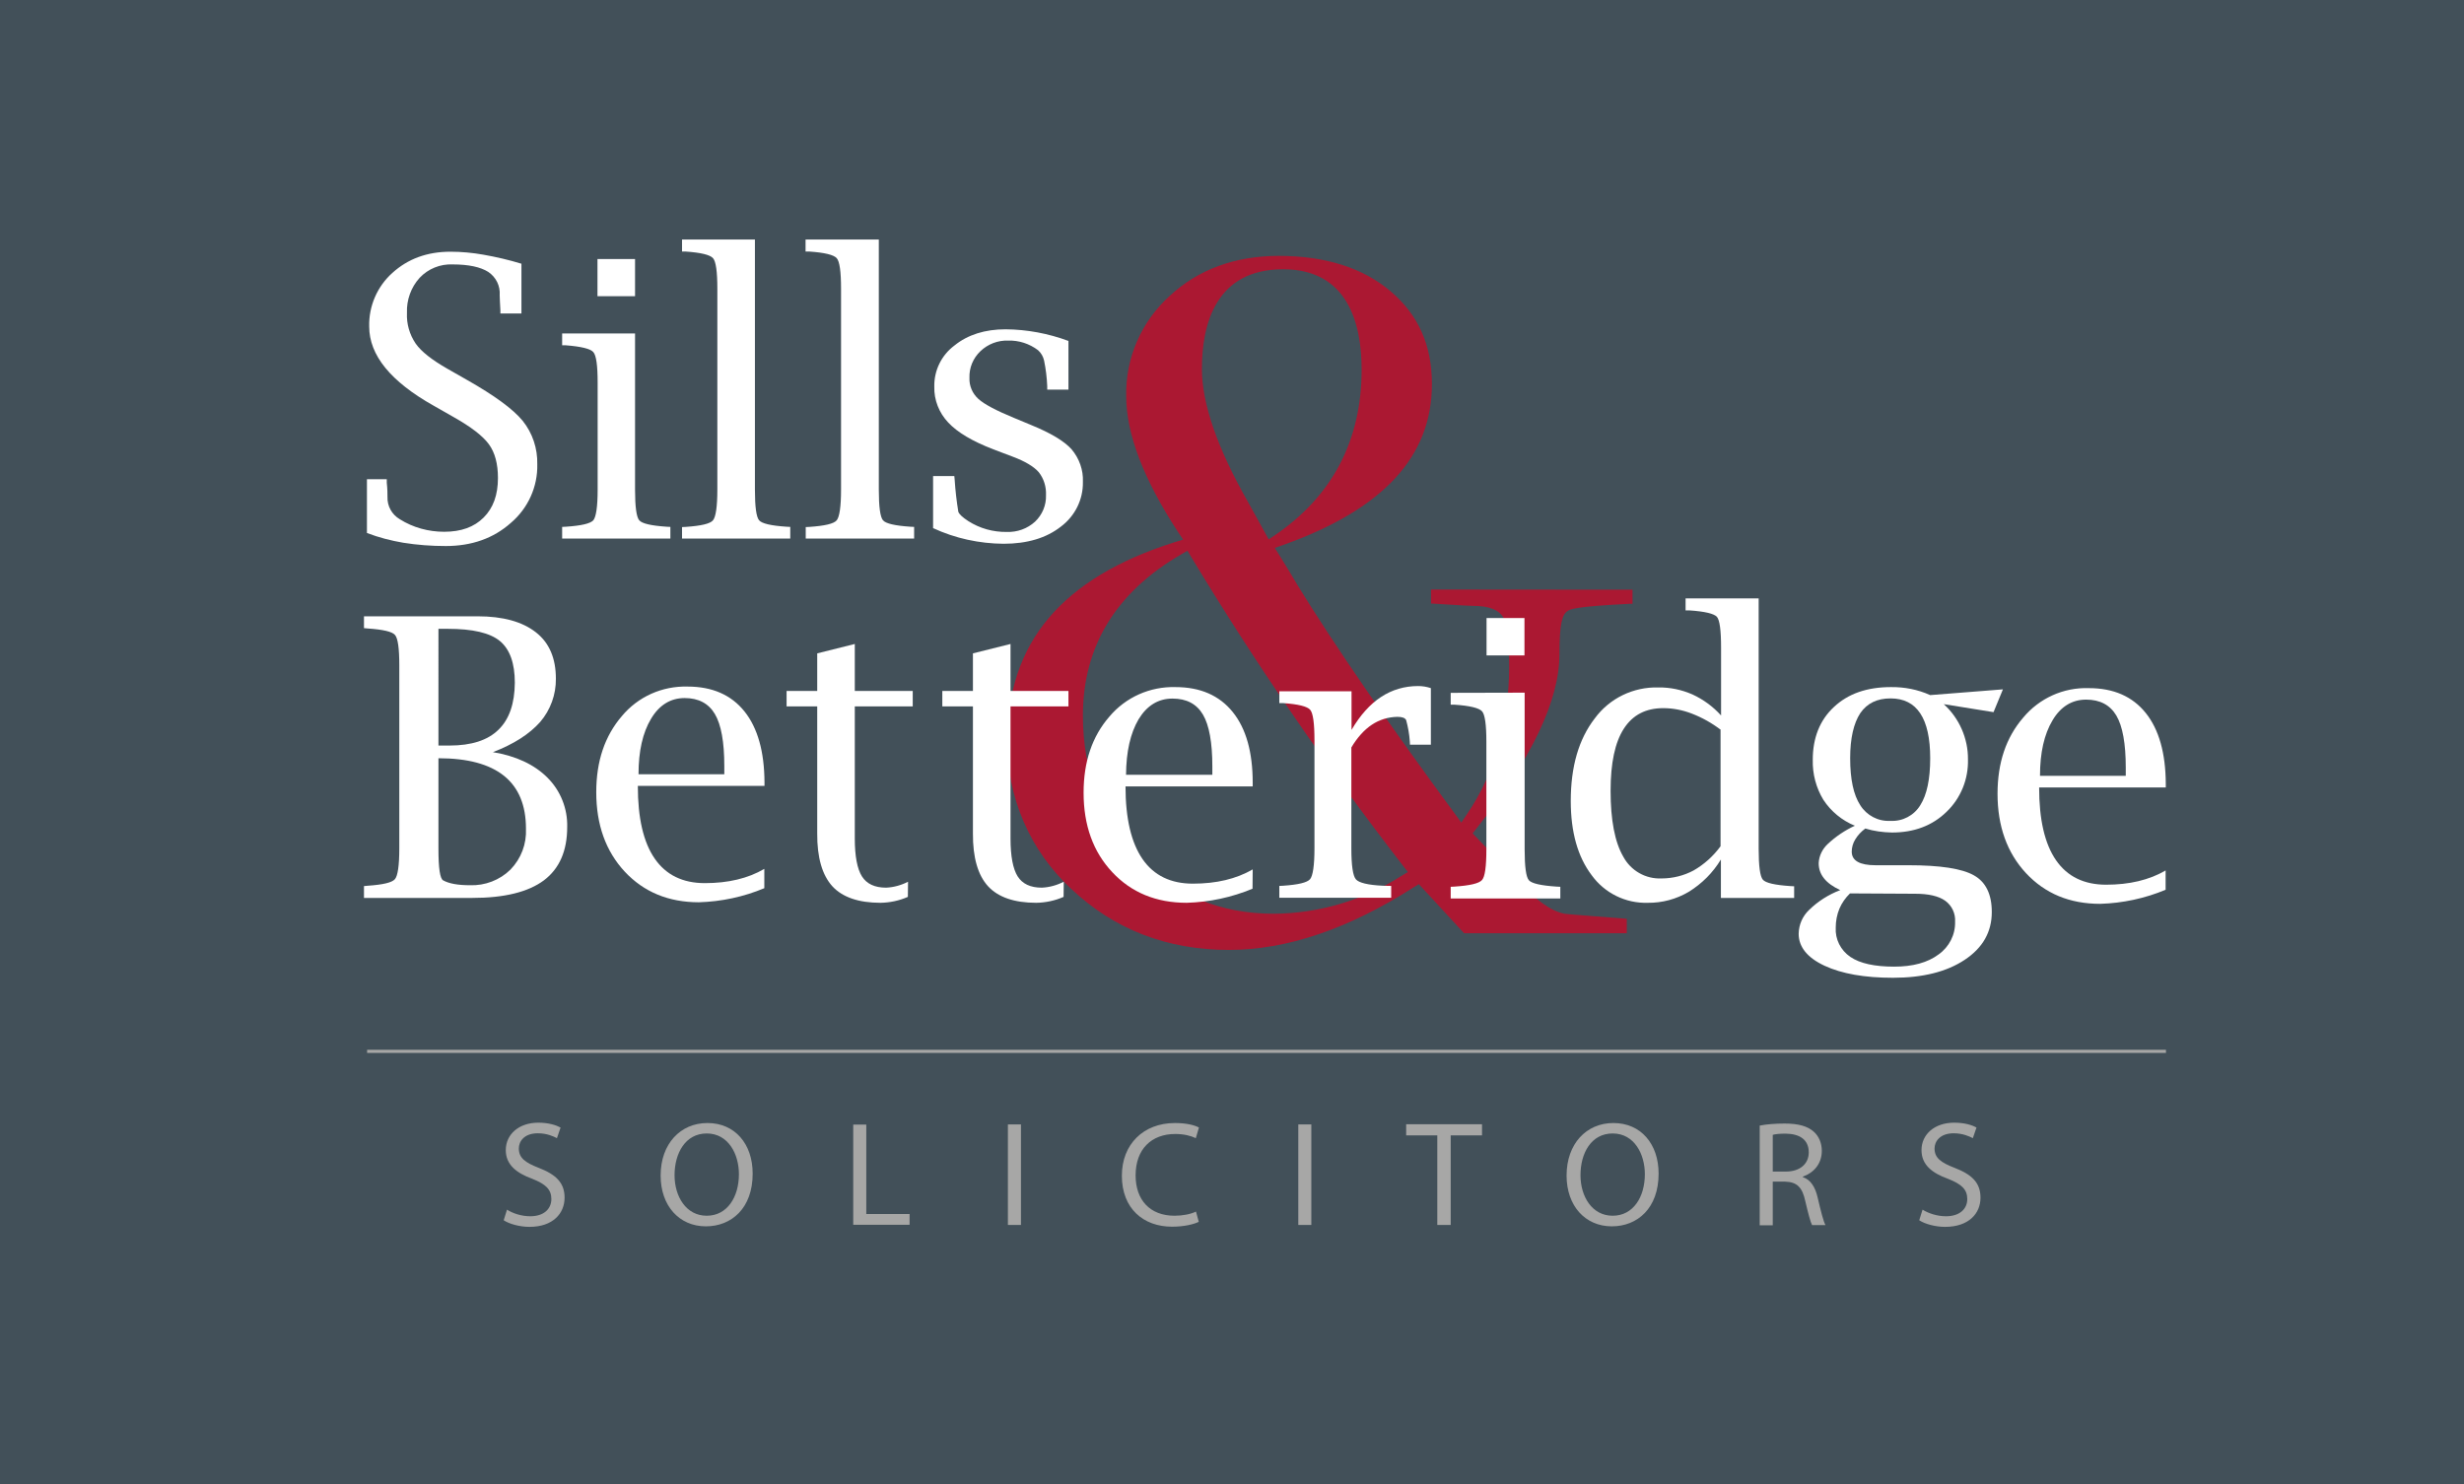 <?xml version="1.0" encoding="utf-8"?>
<!-- Generator: Adobe Illustrator 28.0.0, SVG Export Plug-In . SVG Version: 6.00 Build 0)  -->
<svg version="1.1" id="Layer_1" xmlns="http://www.w3.org/2000/svg" xmlns:xlink="http://www.w3.org/1999/xlink" x="0px" y="0px"
	 viewBox="0 0 1416.2 853.4" style="enable-background:new 0 0 1416.2 853.4;" xml:space="preserve">
<style type="text/css">
	.st0{fill:#425059;}
	.st1{fill:#A7A7A6;}
	.st2{fill:#AB1832;}
	.st3{fill:#FFFFFF;}
</style>
<rect class="st0" width="1416.2" height="853.4"/>
<rect x="211" y="603.5" class="st1" width="1033.9" height="1.8"/>
<path class="st1" d="M291.4,695.4c3.3,2.1,8.2,3.8,13.4,3.8c7.6,0,12.1-4.1,12.1-9.9c0-5.4-3.1-8.5-10.9-11.6
	c-9.4-3.4-15.3-8.3-15.3-16.5c0-9.1,7.5-15.8,18.7-15.8c5.9,0,10.2,1.4,12.8,2.8l-2.1,6.1c-1.9-1-5.7-2.8-11-2.8
	c-7.9,0-10.9,4.7-10.9,8.7c0,5.4,3.5,8.1,11.5,11.2c9.8,3.8,14.8,8.5,14.8,17.1c0,9-6.6,16.8-20.2,16.8c-5.6,0-11.7-1.7-14.8-3.8
	L291.4,695.4z"/>
<path class="st1" d="M1105,695.4c3.4,2.1,8.3,3.8,13.5,3.8c7.7,0,12.2-4.1,12.2-9.9c0-5.4-3.1-8.5-11-11.6
	c-9.5-3.4-15.3-8.3-15.3-16.5c0-9.1,7.5-15.8,18.8-15.8c6,0,10.3,1.4,12.8,2.8l-2.1,6.1c-1.9-1-5.8-2.8-11-2.8c-7.9,0-11,4.7-11,8.7
	c0,5.4,3.5,8.1,11.6,11.2c9.8,3.8,14.8,8.5,14.8,17.1c0,9-6.6,16.8-20.4,16.8c-5.6,0-11.7-1.7-14.8-3.8L1105,695.4z"/>
<path class="st2" d="M822.5,338.9v8.1h1.1c16.9,1.1,21.9,1.3,23,1.3c9.3,0,15.1,2.3,17.7,7.1c1.3,2.5,3.1,8.1,3.1,27.4
	c0,32.8-8.1,61.5-24.2,85.2l-3.3,4.9l-3.5-4.8c-38.4-52.1-69.1-96.6-91-132.3c-2.1-3.7-5.5-9.2-10-16.5l-2.7-4.3l4.8-1.7
	c57.5-20.5,85.5-50.8,85.5-92.5c0-22.4-7.8-39.8-23.7-53.3c-16-13.6-37.7-20.4-64.3-20.4c-25.1,0-46.4,7.8-62.8,23.1
	c-16.3,14.7-25.4,35.8-24.9,57.6c0,21.6,10,47.8,29.7,77.9l3,4.5l-5.2,1.6c-64.5,20.5-95.8,57.7-95.8,113.7
	c-0.5,32.4,12.9,63.5,36.8,85.6c24.6,23.2,55,35,90.5,35c33.2,0,68.9-12.1,106.2-36l3-1.8l26,28.2h93.5v-8.3
	c-33.8-2.6-35.2-2.8-35.8-2.9c-7.9-1.6-16.5-7.8-26.5-18.9c-1.3-1.3-4.8-4.8-10.3-10.6l-16-16.7l2.2-2.8
	c31.7-40,47.7-73.7,47.7-100.2c0-18,1.7-22.9,4.6-24.8c1.5-1,3.7-2.6,35.8-4.2h1.6V339L822.5,338.9L822.5,338.9z M737.5,154.8
	c37.3,0,45.1,31.4,45.1,57.7c0,40.6-16.8,72.6-49.6,95l-3.8,2.6l-2.2-4c-4.4-7.9-7.7-13.8-9.8-17.7c-17.5-30.7-26.4-56.4-26.4-76.3
	C690.8,186.1,698.9,154.8,737.5,154.8z M805.2,503.7c-21.8,13.9-47.1,21.4-73,21.6c-31.1,0-57.5-11-78.4-32.7
	c-20.9-21.7-31.4-49-31.4-81.2c0-39.8,19-71,56.5-92.7l3.6-2.1l2.1,3.5c37.1,61.5,77.8,120.8,121.8,177.6l2.8,3.6L805.2,503.7z"/>
<path class="st3" d="M210.9,306.4v-30.9h11.4v2c0.4,3.6,0.4,6.4,0.4,8.1c-0.2,5.3,2.5,10.2,7.1,12.9c7.6,4.8,16.5,7.2,25.5,7.2
	c9.7,0,17.2-2.7,22.7-8.2s8.2-13,8.2-22.7c0-8.1-1.7-14.6-5.2-19.4s-10.3-10-20.4-15.7l-11.4-6.5c-24.7-13.9-37-29-37-45.5
	c-0.3-11.7,4.6-23,13.3-30.8c8.9-8.1,20-12.2,33.4-12.2c6.3,0,12.7,0.6,18.9,1.7c7.4,1.3,14.7,3,21.9,5.2v28.6h-12.1v-1.9
	c-0.2-3.9-0.4-6.8-0.4-8.6c0.4-5.3-2.1-10.4-6.6-13.4c-4.4-2.8-11.2-4.3-20.5-4.3c-7.1-0.3-14,2.5-18.9,7.7
	c-5,5.5-7.6,12.8-7.3,20.2c-0.3,6.3,1.5,12.4,5,17.6c3.3,4.7,9.4,9.4,18.1,14.4l11.4,6.5c15.9,9,26.5,16.8,32,23.5
	c5.7,7.1,8.6,15.9,8.4,25c0.3,12.9-5.3,25.3-15.2,33.7c-10,8.9-22.5,13.3-37.4,13.3c-8.2,0-16.4-0.6-24.5-1.9
	C224.7,310.8,217.7,309,210.9,306.4z"/>
<path class="st3" d="M365,191.7v89.8c0,9.8,0.8,15.7,2.4,17.6s6.9,3.1,15.8,3.7l2.1,0.1v6.7h-62.2v-6.7l2.1-0.1
	c8.9-0.6,14.1-1.8,15.8-3.7c1.6-1.9,2.5-7.8,2.5-17.5v-61.7c0-9.8-0.8-15.6-2.5-17.5c-1.6-1.9-7-3.2-15.8-3.9h-2.1v-6.8L365,191.7
	L365,191.7z M343.4,170.3v-21.4H365v21.4H343.4z"/>
<path class="st3" d="M433.9,137.8v143.7c0,9.9,0.8,15.7,2.4,17.6s6.9,3.1,15.8,3.7l2.1,0.1v6.7H392V303l2.1-0.1
	c8.8-0.6,14.1-1.8,15.7-3.8c1.6-1.9,2.5-7.8,2.5-17.6V166c0-9.8-0.8-15.7-2.5-17.6s-6.9-3.2-15.8-3.8H392v-6.9H433.9z"/>
<path class="st3" d="M505.1,137.8v143.7c0,9.9,0.8,15.7,2.4,17.6s6.9,3.1,15.8,3.7l2.1,0.1v6.7h-62.3V303l2.1-0.1
	c8.8-0.6,14.1-1.8,15.7-3.8c1.6-1.9,2.5-7.8,2.5-17.6V166c0-9.8-0.8-15.7-2.5-17.6s-6.9-3.2-15.8-3.8h-2.1v-6.9H505.1z"/>
<path class="st3" d="M536.3,303.6v-29.9h12.2l0.2,2.1c0.4,6.2,1.1,12.3,2.1,18.4c0.5,1.4,2.4,3.2,5.8,5.4c6.6,4.2,14.2,6.3,22.1,6.2
	c6,0.2,11.8-1.9,16.2-5.9c4.2-4,6.5-9.5,6.3-15.3c0.2-4.7-1.2-9.4-4.2-13.2c-2.8-3.2-7.8-6.2-15-8.9l-11.1-4.2
	c-11.9-4.6-20.6-9.7-25.9-15.4c-5.3-5.6-8.2-13-8-20.6c-0.2-9.3,4.1-18.1,11.6-23.7c7.7-6.2,17.5-9.3,29.4-9.3
	c12.3,0.1,24.6,2.4,36.1,6.7V224h-12.2v-2c-0.2-4.9-0.8-9.9-1.8-14.7c-0.5-2.3-1.7-4.4-3.5-6c-4.9-3.7-11-5.7-17.2-5.5
	c-5.9-0.2-11.6,2-15.9,6.1c-4.2,4-6.5,9.5-6.3,15.3c-0.2,4.6,1.7,9,5.1,12.1c3.4,3.1,10.2,6.7,20.4,10.9l10.1,4.2
	c11,4.5,18.8,9.1,23.1,13.9c4.4,5.2,6.8,11.9,6.5,18.7c0.2,10.1-4.5,19.6-12.6,25.7c-8.4,6.6-19.4,9.9-33,9.9
	C562.9,312.5,549,309.5,536.3,303.6z"/>
<path class="st3" d="M283.3,432.4c13.3,2.2,23.8,7.1,31.4,14.7c7.5,7.5,11.6,17.8,11.3,28.4c0,13.7-4.5,23.9-13.4,30.6
	c-9,6.7-22.7,10.1-41.1,10.1h-62.3v-6.8l2.1-0.2c8.8-0.6,14-1.8,15.7-3.8c1.6-1.9,2.5-7.8,2.5-17.7V382.6c0-9.9-0.8-15.7-2.5-17.6
	c-1.6-1.9-6.9-3.1-15.7-3.7l-2.1-0.2v-6.8h65.3c14.6,0,25.7,3.1,33.5,9.2s11.5,15,11.5,26.7c0.1,9.1-3.1,17.9-9,24.8
	C304.3,422,295.3,427.8,283.3,432.4z M252,428.6h6.4c12.5,0,21.9-3,28.1-9.1c6.2-6,9.3-15,9.4-27c0-11.3-2.9-19.3-8.6-24
	c-5.7-4.7-15.7-7-29.9-7h-5.4L252,428.6z M252,435.9v52c0,11.2,0.9,17.2,2.7,18.2c3.4,1.9,8.6,2.8,15.4,2.8c8.7,0.3,17.1-2.9,23.3-9
	c6.1-6.3,9.3-14.7,8.9-23.5C302.3,449.4,285.5,435.9,252,435.9L252,435.9z"/>
<path class="st3" d="M439.3,510.6c-11.9,5-24.7,7.7-37.6,8.1c-17.5,0-31.7-5.9-42.6-17.6c-10.9-11.7-16.4-26.9-16.4-45.7
	c0-17.8,4.9-32.3,14.7-43.7c9.3-11.2,23.2-17.4,37.8-17c14.2,0,25.1,4.8,32.7,14.3s11.4,23.1,11.5,40.7v2.1h-72.8
	c0,18.5,3.2,32.4,9.7,41.8c6.5,9.4,16.1,14.1,28.8,14.1c13.4,0,24.8-2.7,34.2-8.2L439.3,510.6L439.3,510.6z M367,445.1h49.3v-4.8
	c0-13.7-1.8-23.7-5.4-29.8c-3.6-6.1-9.4-9.2-17.4-9.2c-8.1,0-14.6,4-19.3,11.9C369.4,421.2,367,431.8,367,445.1L367,445.1z"/>
<path class="st3" d="M1244.7,511.5c-11.9,5-24.7,7.7-37.6,8.1c-17.5,0-31.7-5.9-42.6-17.6s-16.4-27-16.4-45.7
	c0-17.8,4.9-32.3,14.7-43.7c9.3-11.2,23.2-17.5,37.8-17c14.2,0,25.1,4.8,32.7,14.3c7.6,9.5,11.4,23.1,11.5,40.7v2.1H1172
	c0,18.5,3.2,32.4,9.7,41.8c6.5,9.4,16.1,14.1,28.8,14.1c13.4,0,24.8-2.7,34.2-8.2L1244.7,511.5L1244.7,511.5z M1172.5,446h49.3v-4.8
	c0-13.7-1.8-23.7-5.4-29.8c-3.6-6.1-9.4-9.2-17.4-9.2c-8.1,0-14.6,4-19.3,11.9C1174.9,422.1,1172.5,432.7,1172.5,446L1172.5,446z"/>
<path class="st3" d="M521.8,515.6c-5,2.2-10.3,3.3-15.7,3.4c-12.6,0-21.9-3.2-27.7-9.5c-5.8-6.4-8.8-16.5-8.7-30.4v-73h-17.6v-8.9
	h17.6v-21.6l21.6-5.4v27h33.3v8.9h-33.3v75.9c0,10.2,1.4,17.5,4.1,21.8c2.7,4.3,7.3,6.5,13.9,6.5c4.4-0.2,8.7-1.4,12.6-3.4
	L521.8,515.6z"/>
<path class="st3" d="M611.3,515.6c-5,2.2-10.3,3.3-15.7,3.4c-12.6,0-21.9-3.2-27.7-9.5s-8.8-16.5-8.7-30.4v-73h-17.6v-8.9h17.6
	v-21.6l21.6-5.4v27h33.3v8.9h-33.3v75.9c0,10.2,1.4,17.5,4.1,21.8c2.7,4.3,7.3,6.5,13.9,6.5c4.4-0.2,8.7-1.4,12.6-3.4L611.3,515.6z"
	/>
<path class="st3" d="M719.9,510.9c-12,5-24.8,7.7-37.8,8.1c-17.6,0-31.9-5.9-42.8-17.6c-11-11.7-16.5-26.9-16.5-45.7
	c0-17.8,4.9-32.3,14.8-43.7c9.4-11.2,23.4-17.4,38-17c14.3,0,25.2,4.8,32.9,14.3c7.7,9.5,11.5,23.1,11.5,40.7v2.1h-73.1
	c0,18.5,3.3,32.4,9.8,41.8c6.5,9.4,16.2,14.1,28.9,14.1c13.5,0,24.9-2.7,34.4-8.2L719.9,510.9z M647.2,445.4h49.6v-4.8
	c0-13.7-1.8-23.7-5.4-29.8s-9.4-9.2-17.5-9.2c-8.2,0-14.7,4-19.5,11.9C649.7,421.5,647.3,432.1,647.2,445.4L647.2,445.4z"/>
<path class="st3" d="M776.7,429.7v58.1c0,9.8,0.9,15.7,2.6,17.7c1.7,2,6.9,3.3,15.6,3.7l4.7,0.1v6.8h-64.3v-6.8l2.1-0.1
	c8.8-0.6,13.9-1.8,15.6-3.8c1.6-2,2.5-7.9,2.5-17.7v-62.1c0-9.8-0.8-15.7-2.5-17.6s-6.8-3.2-15.6-3.8h-2.1v-6.8h41.5v22.2
	c9.8-16.8,22.6-25.2,38.3-25.2c2.5,0,4.9,0.4,7.3,1.2v32.5h-12l-0.1-2c-0.3-4.1-1-8.1-2.1-12.1c-0.6-1.3-2.3-1.9-5-1.9
	C792.4,412.3,783.6,418.1,776.7,429.7z"/>
<path class="st3" d="M876.3,398.2v90.1c0,9.9,0.8,15.8,2.4,17.7c1.6,1.9,7,3.1,16,3.7l2.1,0.1v6.7h-63v-6.7l2.1-0.1
	c8.9-0.6,14.2-1.8,15.9-3.8c1.7-1.9,2.5-7.8,2.5-17.6v-61.9c0-9.7-0.8-15.6-2.5-17.5c-1.7-1.9-7-3.2-15.9-3.8h-2.1v-6.8L876.3,398.2
	z M854.4,376.8v-21.5h21.8v21.5H854.4z"/>
<path class="st3" d="M989.1,516.2v-22.1c-4.6,7.6-10.9,13.9-18.5,18.6c-7.1,4.2-15.3,6.4-23.5,6.3c-12.8,0.4-24.9-5.6-32.3-15.9
	c-8-10.6-12-24.8-12-42.6c0-19.8,4.6-35.6,13.8-47.5c8.5-11.6,22.2-18.2,36.6-17.8c6.7-0.1,13.3,1.3,19.5,4
	c6.3,2.9,11.9,7,16.5,12.1v-39c0-10-0.8-15.9-2.4-17.7c-1.6-1.8-6.9-3.1-15.9-3.7h-2.1V344h42V488c0,9.9,0.8,15.8,2.4,17.7
	c1.6,1.9,6.9,3.1,15.9,3.7l2.1,0.1v6.7L989.1,516.2L989.1,516.2z M989.1,419.6c-5.1-3.9-10.8-7.1-16.8-9.4c-5.2-2-10.7-3.1-16.3-3.1
	c-10.1,0-17.6,3.9-22.7,11.8s-7.6,19.8-7.6,35.7c0,16.8,2.4,29.5,7.3,37.9c4.3,8,12.8,12.9,22,12.5c6.4,0,12.8-1.6,18.4-4.6
	c6.1-3.5,11.4-8.3,15.5-13.9V419.6z"/>
<path class="st3" d="M1057.7,511.7c-8.3-3.8-12.4-8.9-12.4-15.5c0.2-4.2,2.1-8.1,5.2-11c4.6-4.3,9.9-7.9,15.6-10.5
	c-7.4-3-13.7-8.2-18.1-14.9c-4.2-6.9-6.3-14.9-6.1-23c0-12.7,4.1-22.9,12.2-30.4c8.1-7.6,19-11.4,32.7-11.4
	c7.8-0.1,15.5,1.4,22.6,4.6l41.8-3.3l-5.4,13.1l-28.6-4.6c8.9,8.1,14,19.7,13.9,31.7c0.3,11.4-4.1,22.3-12.3,30.2
	c-8.2,8-18.7,11.9-31.4,11.9c-5.2-0.1-10.4-0.8-15.3-2.3c-2.3,1.7-4.3,3.8-5.8,6.3c-1.3,2.1-2,4.6-2,7c0,5.2,4.6,7.8,13.7,7.8h18.9
	c18.2,0,30.7,1.9,37.6,5.8c6.9,3.9,10.3,10.9,10.3,21.1c0,11.5-5.2,20.6-15.6,27.5s-24.1,10.3-41.2,10.3c-16.3,0-29.4-2.3-39.3-6.9
	c-9.9-4.6-14.9-10.8-14.9-18.4c0.1-5.2,2.2-10.1,6-13.7C1044.8,518.2,1050.9,514.3,1057.7,511.7z M1063.3,513.6
	c-2.6,2.5-4.7,5.5-6.1,8.8c-1.4,3.4-2.1,7.1-2.1,10.8c-0.4,6.7,2.8,13.1,8.4,16.9c5.6,3.8,14,5.6,25.2,5.6c10.7,0,19.2-2.3,25.5-7
	c6.1-4.3,9.7-11.4,9.5-18.8c0.3-4.7-1.8-9.3-5.7-12.1c-3.8-2.7-9.6-4-17.2-4L1063.3,513.6z M1063.4,435.9c0,12,1.9,21,5.8,27
	c3.7,5.9,10.3,9.4,17.3,9c7,0.4,13.6-3.1,17.2-9c3.8-6,5.7-15,5.7-27c0-22.9-7.6-34.4-22.8-34.4c-7.7,0-13.5,2.8-17.4,8.5
	C1065.4,415.8,1063.4,424.4,1063.4,435.9L1063.4,435.9z"/>
<path class="st1" d="M432.6,674.7c0,19.8-12.1,30.3-26.9,30.3c-15.3,0-26-11.8-26-29.2c0-18.3,11.4-30.2,26.9-30.2
	C422.4,645.6,432.6,657.6,432.6,674.7z M387.7,675.6c0,12.3,6.7,23.3,18.5,23.3c11.8,0,18.5-10.8,18.5-23.9c0-11.4-6-23.4-18.5-23.4
	C393.9,651.6,387.7,663,387.7,675.6z"/>
<path class="st1" d="M953.3,674.7c0,19.8-12.1,30.3-26.9,30.3c-15.3,0-26-11.8-26-29.2c0-18.3,11.4-30.2,26.9-30.2
	C943.1,645.6,953.3,657.6,953.3,674.7z M908.4,675.6c0,12.3,6.7,23.3,18.5,23.3c11.8,0,18.5-10.8,18.5-23.9c0-11.4-6-23.4-18.5-23.4
	C914.5,651.6,908.4,663,908.4,675.6z"/>
<path class="st1" d="M490.4,646.5h7.5v51.4h24.9v6.2h-32.4V646.5z"/>
<path class="st1" d="M586.8,646.4v57.8h-7.5v-57.8H586.8z"/>
<path class="st1" d="M753.7,646.4v57.8h-7.5v-57.8H753.7z"/>
<path class="st1" d="M689,702.4c-2.8,1.4-8.3,2.8-15.4,2.8c-16.4,0-28.8-10.4-28.8-29.3c0-18.1,12.4-30.3,30.5-30.3
	c7.3,0,11.9,1.5,13.8,2.6l-1.8,6.1c-2.9-1.4-6.9-2.4-11.8-2.4c-13.7,0-22.8,8.7-22.8,23.8c0,14.1,8.2,23.2,22.4,23.2
	c4.6,0,9.3-0.9,12.3-2.4L689,702.4z"/>
<path class="st1" d="M826.1,652.7h-17.9v-6.4h43.6v6.4h-18v51.5h-7.7V652.7z"/>
<path class="st1" d="M1011.3,647.1c3.8-0.8,9.2-1.2,14.4-1.2c8,0,13.2,1.5,16.8,4.7c2.9,2.6,4.6,6.5,4.6,11
	c0,7.6-4.8,12.7-10.9,14.8v0.3c4.5,1.5,7.1,5.7,8.5,11.7c1.9,8.1,3.3,13.7,4.5,15.9h-7.7c-0.9-1.7-2.2-6.6-3.9-13.8
	c-1.7-8-4.8-11-11.6-11.2h-7.1v25.1h-7.5V647.1z M1018.8,673.5h7.7c8,0,13.1-4.4,13.1-11c0-7.5-5.4-10.7-13.3-10.8
	c-3.6,0-6.2,0.3-7.4,0.7V673.5z"/>
</svg>
